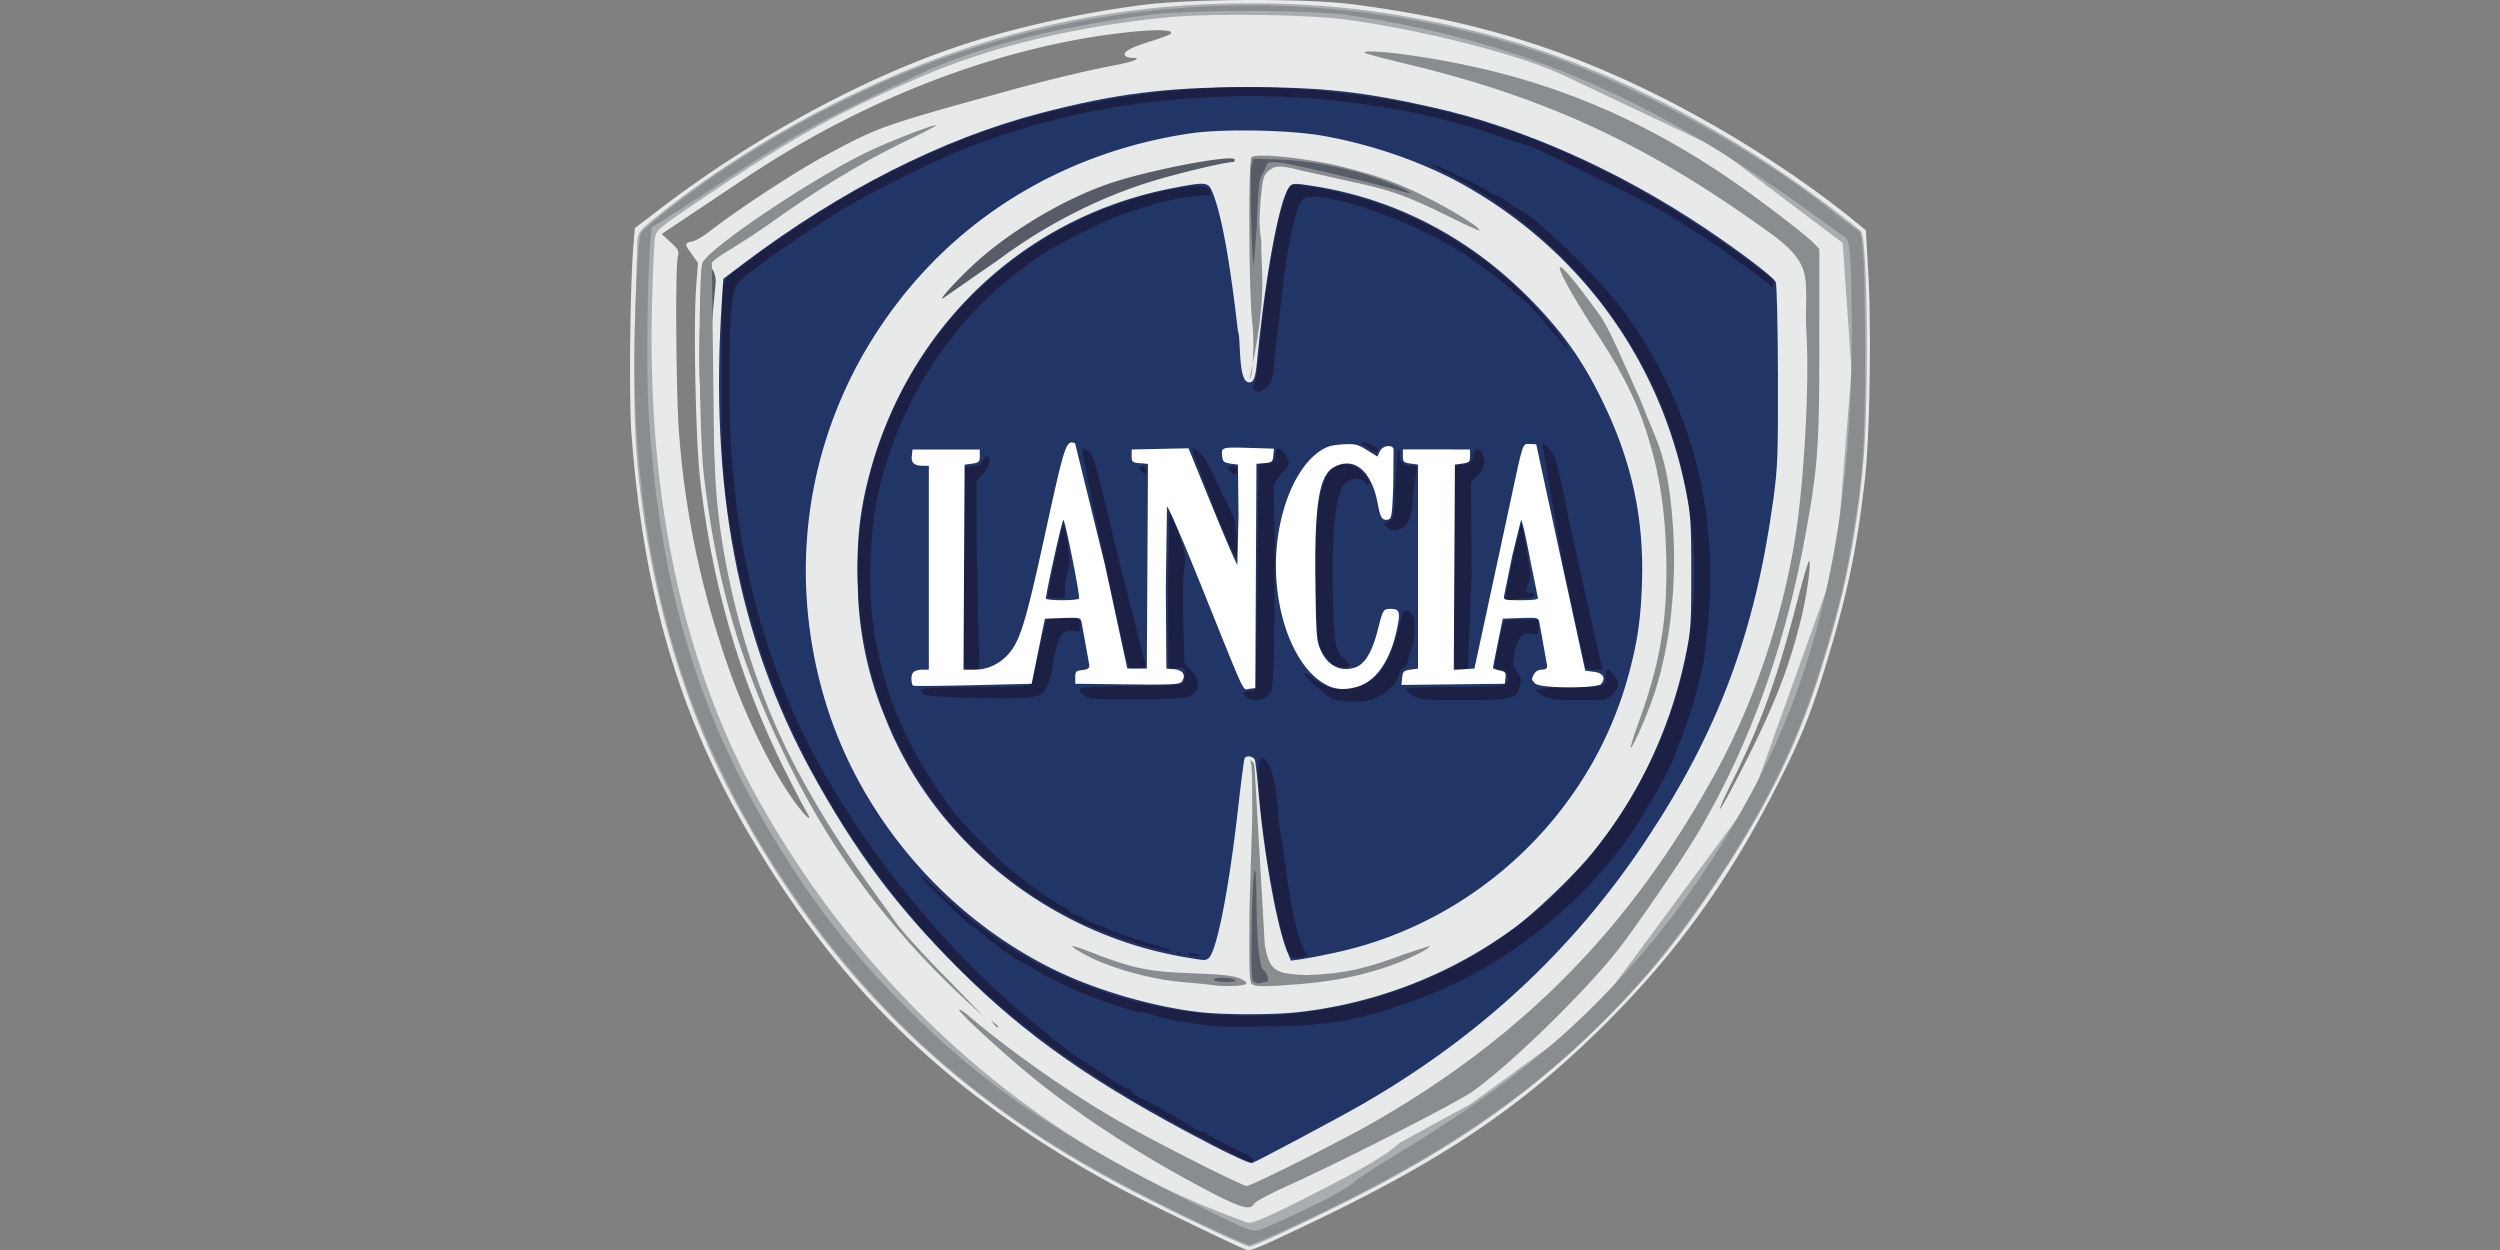 <svg xmlns="http://www.w3.org/2000/svg" width="400" height="200" viewBox="0 0 105.833 52.917" xmlns:v="https://vecta.io/nano"><rect x="0" y="0" width="105.833" height="52.917" fill="#808080" stroke="none"/><path d="M37.758 14.483c0-.049.079-.132.175-.183s.271-.249.388-.44.527-.697.912-1.126c1.961-2.191 3.804-3.585 6.207-4.696 1.084-.501 1.766-.741 3.246-1.139l1.328-.418c.048-.047.192-.087.321-.09.224-.006.221-.012-.072-.158s-.359-.141-1.286.05a18.25 18.25 0 0 0-9.265 5.107c-.905.947-1.939 2.281-2.253 2.905-.114.227-.266.486-.336.574-.087.108-.094.161-.023.161.058 0 .106.068.106.152 0 .09.112-.003.276-.229.151-.209.276-.421.276-.47zm36.165 17.721c1.236-2.452 1.819-3.961 2.325-6.016.258-1.048.457-2.546.322-2.422-.035.032-.244.755-.466 1.607-.88 3.387-1.536 5.21-2.772 7.703-.375.758-.599 1.274-.497 1.148s.592-1.036 1.088-2.021zm-39.819 2.094c-.102-.167-.477-.886-.833-1.599-1.964-3.93-3.14-7.971-3.645-12.527-.176-1.59-.273-6.475-.158-7.99l.08-1.056-.257-.358c-.32-.445-.32-.479.003-.543.143-.029.464-.21.712-.404 1.199-.936 3.611-2.519 4.897-3.215 2.252-1.218 2.425-1.281 7.356-2.646 1.969-.546 3.644-.952 4.913-1.193.834-.158 1.215-.319.759-.319-.134 0-.27-.044-.303-.098-.096-.155.22-.332 1.06-.594.429-.134.818-.278.863-.321.167-.16-.442-.201-1.495-.101-5.401.513-11.308 2.733-16.495 6.199L29.096 9.18l-1.085.726.374.345c.341.315.367.371.304.656-.108.485-.066 5.943.057 7.43a37.92 37.92 0 0 0 1.724 8.817c.875 2.824 2.289 5.749 3.472 7.18.335.405.42.387.162-.034zm18.624 18.593c-.533-.201-4.417-2.093-5.465-2.662-7.247-3.938-12.07-8.671-16-15.702-2.656-4.751-4.071-9.817-4.536-16.237-.105-1.445-.052-6.215.087-7.898l.061-.734 1.056-.807c3.844-2.939 8.414-5.447 12.434-6.824C42.664 1.238 45.42.607 48.228.226c2.064-.281 7.038-.305 9.046-.043 4.825.627 8.511 1.709 12.582 3.695 3.08 1.503 6.337 3.574 8.799 5.597l.335.276.105 1.883c.13 2.327.057 6.841-.138 8.572-.321 2.853-.714 4.778-1.534 7.521-.697 2.331-1.123 3.411-2.152 5.443-2.05 4.049-4.259 7.126-7.292 10.153-3.538 3.532-6.933 5.816-12.743 8.57-2.156 1.022-2.3 1.079-2.51 1" fill="#e8e9e9"/><path d="M55.229 50.732c2.479-1.254 3.454-1.824 4.01-2.346l3.038-1.66 5.079-3.711 6.796-9.193 3.578-9.997.65-8.142-.374-5.402-5.347-4.03-6.574-3.112c-1.845-.844-5.824-1.857-9.041-2.301C55.389.609 51.197.556 49.358.74c-3.82.382-7.378 1.236-10.241 2.456-3.477 1.482-5.374 2.522-8.844 4.848-2.383 1.597-2.482 1.675-2.543 2.005-.034.189-.091 1.418-.125 2.732-.204 7.751 1.1 14.368 3.952 20.064 4.499 8.608 12.036 15.663 21.284 18.919.259.003.839-.247 2.388-1.03zM51.35 52.1c-3.485-1.644-5.645-2.824-7.761-4.24-5.384-3.604-9.468-8.211-12.661-14.282-1.704-3.241-2.969-7.167-3.595-11.162-.439-2.799-.534-4.496-.467-8.351l.113-3.887c.05-.371.111-.442.939-1.102 4.219-3.36 9.709-6.185 14.654-7.54A37.56 37.56 0 0 1 52.911.142c3.394 0 6.245.359 9.689 1.219C67.962 2.7 73.8 5.742 78.778 9.79c.286.233.348 7.27.088 9.924a38.22 38.22 0 0 1-1.618 8.125c-1.046 3.483-2.314 6.11-4.631 9.6-1.579 2.378-2.759 3.825-4.682 5.745-3.165 3.161-6.359 5.398-11.064 7.75-2.037 1.018-3.821 1.844-3.978 1.84-.066-.001-.76-.305-1.543-.674" fill="#aaadaf"/><path d="M51.258 48.45c-4.889-2.538-7.792-4.56-10.659-7.425-2.652-2.649-4.391-4.974-6.231-8.327-3.137-5.719-4.344-12.078-3.804-20.04l.058-.857.881-.665c4.086-3.083 8.401-5.267 12.545-6.347 3.16-.824 5.354-1.099 8.771-1.099 3.151 0 4.854.186 7.852.859 3.755.843 7.828 2.65 11.48 5.093 1.504 1.006 2.938 2.096 3.022 2.297.046.109.087 1.893.092 3.964.008 3.436-.01 3.898-.2 5.281-.776 5.638-2.342 9.817-5.405 14.419-3.073 4.617-7.041 8.302-12.02 11.161-.976.56-4.406 2.389-4.638 2.472-.076.028-.861-.326-1.745-.785" fill="#223567"/><path d="M50.156 40.519c-5.689-.96-10.63-4.907-12.679-10.13a15.17 15.17 0 0 1-1.164-5.61c-.058-1.752.062-2.996.433-4.468 1.609-6.393 6.547-11.122 12.891-12.346 1.409-.272 1.508-.263 1.679.147.385.921.737 2.829 1.089 5.907.148.281-.039 2.407.577 2.148.116-.073.177-.292.228-.825.372-3.839.971-7.022 1.405-7.471.113-.116.248-.114 1.072.019 3.384.546 6.47 2.148 8.979 4.661 1.315 1.317 2.145 2.437 2.934 3.957 1.428 2.752 2.019 5.321 1.907 8.28-.057 1.504-.195 2.422-.575 3.815-1.59 5.837-6.42 10.415-12.355 11.714a27.54 27.54 0 0 1-1.487.29l-.439.06-.147-.35c-.439-1.045-.996-4.127-1.227-6.78-.057-.656-.124-1.266-.15-1.354-.047-.164-.352-.223-.438-.084-.026.042-.153 1.014-.282 2.16-.388 3.436-.917 6.1-1.255 6.314-.148.094-.121.095-.998-.053zm4.756 2.334c3.34-.364 6.553-1.617 9.228-3.6.919-.681 2.55-2.255 3.308-3.191 1.917-2.369 3.246-5.175 3.892-8.22.238-1.122.254-1.334.256-3.536.002-2.041-.023-2.477-.2-3.398-1.063-5.546-4.391-10.194-9.315-13.013-1.726-.989-3.951-1.773-6.094-2.149-1.43-.251-4.238-.3-5.602-.099-4.645.687-8.743 2.899-11.686 6.306-4.202 4.867-5.612 11.303-3.834 17.496 1.445 5.031 5.152 9.395 9.917 11.676 1.728.827 4.111 1.51 6.016 1.724 1.01.114 3.09.116 4.113.004" fill="#e8e9e9"/><path d="M53.005 41.667c-.116-.073-.132-.53-.11-3.19l.118-3.931c-.014-.972.027-2.342-.11-2.342.087-.026.193.075.207.289l.433 7.5c.192 1.151.467 1.224 1.766 1.289 1.594-.067 2.467-.254 4.163-.894l1.04-.34c.079.08-.838.542-1.651.831-1.155.411-2.363.659-3.79.777-1.447.12-1.887.123-2.064.009zm-1.655.035c-.076-.017-.634-.072-1.24-.122-1.079-.088-2.285-.375-3.421-.814-.523-.202-1.345-.658-1.289-.714.019-.019.364.093.765.25 1.772.693 2.433.832 4.266.899 1.327.049 1.778.098 2.059.224.275.124.329.182.229.245-.123.078-1.075.101-1.37.032m1.553-25.662c.137 0 .21-1.567.11-2.388-.148-1.224-.175-6.853-.033-6.994.198-.198 2.42.04 3.926.421 1.562.395 2.427.722 3.811 1.439 1.013.526 1.987 1.157 1.907 1.236-.021.021-.613-.251-1.317-.603-1.659-.831-2.488-1.125-4.146-1.47l-2.062-.462c-.906-.231-1.136-.226-1.414.03-.2.186-.237.326-.316 1.217-.067.748-.06 1.193.027 1.733-.022 1.393.292 2.191-.494 5.84" fill="#898d90"/><path d="M76.875 8.9c-.939-.629-1.729-1.236-1.735-1.331-.008-.147.211-.052.847.367.576.379 1.849 1.481 1.721 1.49-.025.001-.401-.235-.833-.525zM29.961 20.613l-.333-4.389c-.065-1.84.068-4.924.218-5.075.063-.063.156.008.288.218.159.254.186.402.144.816-.315 3.134-.384 5.48-.227 7.754.054.652.144 2.435-.09.676zm23.11-9.348c-.104-.697-.171-3.978-.087-4.271l.079-.275 1.004.031c1.108.035 2.408.254 3.663.618.781.227 1.978.714 1.978.805 0 .024-.196-.017-.436-.09-.988-.301-4.537-1.14-5.048-1.193-.484-.051-.557-.037-.612.115-.034.095-.126.288-.204.429-.11.197-.157.716-.209 2.25l-.128 1.58zM39.87 12.663c.001-.141 1.032-1.213 1.761-1.832 1.571-1.331 3.754-2.563 5.557-3.136 1.775-.564 5.079-1.174 5.079-.938 0 .054-.015.099-.034.099-.315 0-1.928.372-3.18.734-2.349.678-4.712 1.866-6.796 3.416l-2.388 1.657zM51.396 41.48c-.074-.12.687-.12.872 0 .099.064.003.09-.339.091-.262.001-.502-.04-.533-.091zm1.699.094c-.117-.075-.133-.413-.107-2.316.033-2.46.189-3.358.203-1.175.011 1.754.118 2.849.29 2.977.188.139.275.513.119.513a.84.84 0 0 0-.244.045c-.067.025-.184.005-.26-.043zM51.191 50.3c-2.436-1.268-5.652-3.327-6.692-4.284-.407-.374-.404-.373 1.021.516 1.375.859 3.194 1.855 5.301 2.905l1.997.995 1.264-.627c4.2-2.084 6.846-3.72 9.362-5.785a36.52 36.52 0 0 0 9.248-11.249c2.641-4.897 3.911-10.356 3.915-16.822.001-1.757-.167-4.799-.282-5.109-.125-.338-3.797-2.897-5.772-4.024-2.101-1.199-4.722-2.37-7.444-3.326-.781-.275-1.443-.521-1.47-.549-.151-.153 2.235.409 3.587.845 2.28.735 4.792 1.904 6.88 3.201.952.592 3.679 2.577 4.484 3.264.194.165.222.299.309 1.448.125 1.653.038 6.596-.143 8.208-.357 3.171-1.218 6.849-2.278 9.727a46.37 46.37 0 0 1-2.874 5.924c-.687 1.129-2.473 3.7-3.253 4.684-1.392 1.755-4.876 5.011-6.367 5.95-1.102.694-5.774 3.1-7.715 3.972-.592.266-1.197.571-1.346.676s-.284.191-.302.19-.661-.329-1.43-.73zm.067 1.617c-3.378-1.605-5.338-2.668-7.347-3.985-4.888-3.203-8.673-7.248-11.839-12.651-2.93-5-4.513-10.29-4.976-16.623-.112-1.537-.055-7.606.079-8.404.135-.805.193-.2.11 1.154-.504 8.242.962 16.175 4.067 21.99 2.913 5.457 6.432 9.568 11.109 12.976 1.88 1.369 5.153 3.288 8.614 5.048 1.486.756 1.842.903 2.09.863.164-.026.826-.287 1.469-.579 2.495-1.132 4.644-2.333 5.497-3.071.229-.199 1.266-.965 2.304-1.702a59.51 59.51 0 0 0 2.962-2.242c5.164-4.327 9.37-10.617 11.297-16.894 1.21-3.939 1.845-8.556 1.838-13.364-.003-2.003-.115-4.176-.232-4.48-.047-.124-.011-.158.17-.158.206 0 .237.047.287.436.139 1.091.223 5.149.143 6.964-.181 4.107-.624 6.81-1.707 10.41-.738 2.451-1.142 3.48-2.152 5.473-2.201 4.345-5.16 8.328-8.252 11.107-3.009 2.705-5.531 4.377-9.888 6.557l-4.026 1.942-1.617-.766" fill="#585c66"/><path d="M42.062 43.34c-.114-.145-.111-.149.035-.034.153.12.202.195.126.195-.019 0-.091-.072-.161-.16zM30.229 18.934l.045 1.076c.151 3.622 1.228 7.895 2.87 11.385.874 1.857 2.152 3.986 3.627 6.045l1.183 1.65c.271.377 1.273 1.472 2.227 2.434l1.47 1.513c-3.564-3.145-6.203-6.556-8.203-10.603-2.076-4.201-3.086-7.606-3.65-12.307-.21-1.751-.249-8.674-.051-9.022.412-.72 4.853-3.682 7.092-4.729.897-.42 2.611-1.084 2.78-1.077.063.003-.384.243-.992.535-2.059.989-3.765 2.014-6.058 3.643a30.53 30.53 0 0 1-1.63 1.069c-.442.265-.804.526-.804.579zM51.121 50.4c-2.683-1.404-5.176-3.008-7.246-4.662-1.182-.945-3.27-2.85-3.27-2.984 0-.052.176.056.39.24 1.781 1.522 4.386 3.344 6.498 4.543 1.552.881 5.091 2.669 5.285 2.669s3.854-1.832 5.277-2.642c6.452-3.673 11.047-8.369 14.623-14.945 1.534-2.821 2.707-6.256 3.278-9.597.403-2.36.651-6.637.517-8.931-.118-2.164.429-2.742-1.358-4.092-5.183-3.789-9.564-5.846-15.486-7.271-.877-.211-1.683-.419-1.791-.463-.333-.134.557-.107 1.706.053 5.036.7 9.148 2.25 13.343 5.029 1.198.793 3.534 2.562 3.903 2.955l.229.244-.001 4.011c-.001 4.407-.061 5.222-.6 8.153-.863 4.694-2.349 8.817-4.504 12.492-.573.977-2.12 3.261-3.194 4.715-1.285 1.74-4.639 5.046-6.376 6.286-.663.473-5.658 3.02-7.855 4.005-.724.325-1.355.664-1.404.754-.156.291-.554.178-1.964-.559zm3.621 1.045c1.478-.691 2.35-1.17 2.669-1.467.127-.117.829-.575 1.561-1.018 4.01-2.424 6.638-4.436 9.001-6.893 2.44-2.537 4.289-5.073 6.087-8.348 2.923-5.325 4.308-11.521 4.33-19.379.004-1.465-.026-3.016-.068-3.447-.073-.765-.083-.787-.39-.964C71.143 4.884 65.388 1.865 57.09.641 55.277.405 50.387.403 48.595.637c-3.865.505-7.193 1.354-9.504 2.426-4.282 1.985-5.491 2.642-8.405 4.572L28.15 9.283l-.562.34-.056.614c-.135 1.47-.174 5.727-.067 7.365.508 7.82 2.361 13.547 6.298 19.47 1.358 2.043 2.699 3.672 4.542 5.519 3.375 3.382 6.374 5.422 12.424 8.452 1.956.98 2.246 1.098 2.537 1.037.118-.025.783-.311 1.477-.634zm-3.951.337c-5.129-2.446-8.108-4.326-11.247-7.096-4.606-4.065-8.554-9.968-10.54-15.757-1.675-4.883-2.346-10.103-2.088-16.241.072-1.707.15-2.718.219-2.817.168-.241 1.563-1.347 2.751-2.181 2.881-2.023 6.348-3.856 9.531-5.039C47.36-.301 56.035-.563 64.208 1.902c4.337 1.308 9.855 4.224 13.455 7.111.455.365.895.687.978.717.236.083.308 1.38.306 5.485-.003 3.878-.073 4.861-.555 7.715-.288 1.703-.551 2.786-1.193 4.921-1.035 3.437-2.379 6.217-4.658 9.636-3.776 5.663-8.184 9.522-14.806 12.958-2.004 1.04-4.605 2.242-4.85 2.241-.111-.001-1.052-.407-2.092-.903" fill="#898d90"/><path d="M53.101 16.506c-.107-.068-.11-.11-.016-.223.068-.082.169-.747.245-1.613.284-3.237.97-6.682 1.36-6.832.068-.026.47.013.894.087a16.36 16.36 0 0 1 10.292 6.095c.18.227.377.516.436.643l.108.23-.165-.214a20.1 20.1 0 0 0-.578-.689l-.597-.704c-.431-.539-1.983-1.807-3.118-2.549-2.263-1.479-6.371-2.845-6.843-2.277-.218.263-.534 1.564-.737 3.035l-.373 3.169c-.123 1.427-.147 1.522-.432 1.746-.262.206-.293.212-.477.096zm4.772 2.424c-.352-.249-.309-.281.152-.115.168.061.305.164.305.23 0 .167-.09.144-.457-.115zm-5.77 1.042c-.162-.162-.135-.257.074-.257a.16.16 0 0 1 .184.184c0 .208-.095.235-.257.074zm-3.765 0c-.15-.15-.139-.257.027-.257.076 0 .138.082.138.184 0 .214-.017.222-.165.074zm10.406 2.372c-.101-.074-.163-.148-.138-.165a5.48 5.48 0 0 1 .229-.132c.169-.093.188-.223.23-1.531l.115-1.498s.069.054.069.204c0 .344.147.493.488.493.253 0 .264.016.209.298-.033.164-.092.662-.132 1.105-.053.581-.125.876-.259 1.056-.215.291-.549.36-.81.169zm-7.288-.669l-.909-2.409-.051-.312.276.204c.201.149.419.531.807 1.414l.627 1.271c.095.061.207 1.446.143 1.764-.019.091-.42-.778-.893-1.932zm-7.089 3.573c-.009-.185.607-3.054.656-3.054.031 0 .108.366.173.814.088.618.092.889.012 1.13-.058.174-.113.511-.123.748l-.019.431h-.348c-.191 0-.349-.031-.351-.069zm19.38.058c-.004-.255.598-3.112.656-3.112.032 0 .128.465.212 1.033.202 1.364.198 1.28.067 1.518s-.059.425.132.351c.074-.028.128.008.128.086 0 .086-.092.135-.253.136a4.65 4.65 0 0 0-.597.058c-.259.043-.345.025-.346-.07zm-7.218 2.86c-.264-.106-.563-.504-.683-.908-.054-.184-.123-1.181-.151-2.217-.054-1.99.055-3.668.293-4.467s.808-1.116 1.412-.795c.331.176.648.616.53.734-.039.039-.112 0-.162-.088-.121-.216-.586-.205-.81.019-.416.415-.598 2.044-.533 4.743.052 2.134.093 2.353.518 2.738.106.096.193.209.193.252 0 .098-.352.091-.607-.013zm10.581.022c-.027-.089-.447-2-.932-4.248l-.884-5.143c.157 0 .461.367.563.681s.422 1.765.552 2.508l.264 1.194s.229.963.288 1.266a34.58 34.58 0 0 0 .248 1.148l.485 2.112a3.77 3.77 0 0 0 .139.482c.058.137.014.16-.304.16-.273 0-.384-.042-.42-.16zm-5.524.046c-.024-.063-.033-2.016-.02-4.339l.024-4.225.304-.003c.309-.003.473-.15.475-.423.002-.227.259-.283.368-.081.176.33.107.689-.187.971l-.28.268.028 3.923-.156 3.973c-.304.082-.508.058-.555-.063zm-13.793-.004c-.046-.061-.233-.814-.418-1.672l-.884-4.087-.613-3.018c-.062-.473-.058-.489.119-.394a.78.78 0 0 1 .285.355c.124.314.708 2.634.932 3.7l1.206 4.749c.066.162.101.311.078.331-.125.109-.632.134-.705.036zm-6.963.004c-.025-.063-.033-1.995-.02-4.294l.024-4.179.349-.029c.274-.022.368-.078.436-.258.048-.126.128-.204.179-.173.173.107.092.435-.185.751l-.277.315.011 2.775.078 3.922c.046.792.036 1.167-.033 1.213-.16.108-.515.08-.563-.045zm24.479 1.201l-.321-.2.23-.066c.126-.037.773-.071 1.437-.076 1.299-.01 1.318-.018 1.318-.522 0-.289.123-.282.361.02.251.32.24.477-.056.786-.246.257-.252.258-1.447.257-1.071 0-1.234-.021-1.521-.199zm-5.488.017c-.164-.1-.298-.224-.298-.275 0-.06.726-.093 2.055-.093 2.211 0 2.31-.021 2.245-.477-.022-.153-.1-.22-.282-.241-.175-.02-.253-.082-.253-.2 0-.149.177-1.095.323-1.722.044-.193.096-.207.781-.207h.733v.319c0 .301-.015.316-.256.268-.396-.079-.646.188-.759.812-.088.482-.079.549.109.803.174.235.191.328.119.62-.133.536-.291.575-2.381.576-1.67.001-1.864-.016-2.135-.181zm-7.026.083c-.23-.134-.198-.268.063-.268.123 0 .247-.037.275-.082.037-.059.151-7.494.144-9.395 0-.113.093-.163.344-.184.315-.026.347-.054.373-.327.029-.305.078-.347.256-.228.117.078.312.427.312.558 0 .049-.145.262-.321.473l-.322.384.043 2.632-.026 4.592c-.062 1.526-.073 1.6-.281 1.768-.236.19-.609.224-.862.076zm-6.635.037c-.274-.073-.525-.322-.424-.423.047-.047 1.009-.093 2.139-.103s2.105-.049 2.168-.088.113-.215.113-.393c0-.317-.006-.322-.345-.293l-.345.029-.021-3.444.068-3.293c.048.083.228.567.399 1.076.282.84.302.97.219 1.411-.053.281-.069 1.236-.038 2.267l.052 1.781.281.29c.371.383.384.805.032 1.036-.216.142-.503.165-2.181.179-1.063.009-2.016-.006-2.116-.032zm-4.969-.03c-1.508-.036-1.973-.076-2.098-.179-.152-.127-.152-.137.009-.2.093-.036 1.125-.069 2.294-.073 1.667-.005 2.146-.033 2.227-.131.057-.068.218-.688.359-1.377s.3-1.296.353-1.35.369-.085.731-.07l.634.027.027.283c.026.266.011.281-.242.244-.449-.066-.619.097-.784.751-.083.328-.15.67-.15.761-.001.295-.184.834-.354 1.045-.229.282-.687.323-3.007.268zm15.248.053c-.321-.14-1.305-1.021-1.228-1.1.028-.028.209.079.402.238.496.409 1.115.555 1.7.404.948-.246 1.501-.962 1.847-2.389l.263-.903s.155-.002.27.078c.186.13.206.213.187.754-.012.335-.077.713-.143.84a1.15 1.15 0 0 0-.122.436c0 .112-.081.246-.18.299s-.205.23-.236.394c-.06.315-.556.748-1.096.956-.381.147-1.319.142-1.665-.008zm-7.754 10.497c-1.199-.321-2.037-.627-3.077-1.126-8.328-3.991-11.698-14.033-7.477-22.282 2.292-4.479 6.426-7.632 11.324-8.635 1.189-.243 1.743-.221 1.785.071.023.156-.006.193-.116.15-.168-.064-1.755.196-2.301.377l-1.01.325c-.895.281-2.882 1.261-3.79 1.867-3.576 2.389-5.988 5.999-6.912 10.346-.255 1.201-.346 3.582-.188 4.941.215 1.847.723 3.566 1.536 5.197.476.956.79 1.466 1.736 2.829.382.55 1.887 2.088 2.712 2.769.562.465 1.961 1.439 2.066 1.439.057 0 .178.083.269.184s.226.183.298.183.244.08.382.178a1.81 1.81 0 0 0 .519.243c.149.036.313.098.365.139.117.091 1.183.465 1.926.676a8.87 8.87 0 0 1 .734.235c.325.14-.06.089-.781-.104zm1.127.232c.03-.03.11-.034.176-.008.073.029.052.052-.055.056-.097.004-.151-.018-.121-.048zm.49.072c-.025-.042.075-.058.224-.035s.271.056.271.075c0 .07-.45.034-.495-.04zm4.209-.153c-.501-1.198-1.23-5.668-1.234-7.556-.001-.64.147-.762.421-.344.179.273.404 1.384.405 1.996 0 .239.04.611.089.826s.176 1.066.283 1.89c.198 1.531.549 2.976.788 3.243.118.132.11.155-.077.205-.416.111-.539.063-.675-.261zm-3.163 3.206a126.15 126.15 0 0 0-1.24-.193c-.556-.085-1.122-.209-1.258-.276a1.39 1.39 0 0 0-.505-.123c-.353-.002-2.256-.664-3.134-1.091l-.521-.246c-.202-.094-.63-.328-.951-.518s-.605-.348-.63-.348c-.086 0-1.132-.774-1.52-1.125-.209-.189-.412-.344-.451-.344s-.19-.114-.336-.253c-1.264-1.199-1.853-1.798-1.81-1.841.028-.028.35.244.715.603 4.955 4.871 12.481 6.574 19.17 4.338 4.022-1.345 7.266-3.842 9.664-7.44 3.256-4.885 4.049-10.697 2.221-16.256-1.555-4.727-5.115-8.805-9.679-11.087-.329-.164-.546-.299-.484-.3.163-.002 2.384 1.072 2.455 1.188.033.053.123.096.202.096s.292.115.477.255.454.316.601.39c.745.377 3.308 2.846 4.241 4.085 2.872 3.815 4.141 8.238 3.756 13.087-.07.884-.172 1.793-.225 2.02l-.199.873c-.216.98-.982 3.113-1.385 3.857-1.16 2.144-1.862 3.17-3.041 4.444-2.065 2.231-4.558 3.948-7.176 4.942s-3.849 1.227-6.705 1.27c-1.111.017-2.124.013-2.25-.008zm-.276 4.817c-6.402-3.312-10.447-6.584-13.895-11.239-3.151-4.255-5.115-8.681-6.07-13.685-.482-2.528-.562-3.582-.558-7.393.002-1.945.035-3.68.071-3.857.058-.277.209-.425 1.098-1.071 3.048-2.213 5.343-3.545 8.294-4.81 4.167-1.787 9.716-2.743 14.374-2.477 7.403.423 13.151 2.56 19.6 7.289 1.107.811 1.153.856 1.083 1.04-.04.105-.066.105-.152.003-.057-.068-.29-.256-.517-.418l-1.207-.876a20.84 20.84 0 0 0-1.148-.792c-.195-.116-.58-.36-.856-.542-.657-.432-1.266-.757-3.264-1.742-2.536-1.25-3.1-1.513-3.398-1.583a17.19 17.19 0 0 1-1.102-.356c-3.077-1.086-6.828-1.687-10.516-1.685-4.453.003-8.635.804-12.481 2.39-1.063.438-3.45 1.629-4.444 2.216-1.814 1.072-4.472 2.933-4.781 3.347-.235.314-.322 1.419-.33 4.165-.015 5.135.795 9.438 2.57 13.641 1.951 4.623 5.965 9.891 10.174 13.354 1.484 1.221 1.623 1.329 2.131 1.65a54.84 54.84 0 0 1 1.148.758c.392.266.768.482.837.482s.125.042.125.093.18.185.401.299c.973.5 1.517.805 1.985 1.114.277.183.574.332.661.332s.182.04.212.089.229.172.442.273a8.48 8.48 0 0 1 .524.268 8.98 8.98 0 0 0 .575.285c.241.111.414.24.385.286s-.081.084-.116.083-.869-.419-1.854-.928" fill="#1b2044"/><path d="M63.679 25.202l.345-1.699.368-1.493c.037 0 .202.713.367 1.584l.343 1.699c.032.086-.146.115-.712.115-.735 0-.754-.006-.712-.207zm4.107 3.747c.206-.248.075-.46-.315-.51l-.363-.046-1.035-4.776-1.037-4.798c-.001-.013-.124-.023-.274-.023-.32 0-.26-.185-.87 2.663l-.95 4.409-.525 2.434-.437.028-.437.028.024-4.344.024-4.345.321-.046c.286-.041.321-.077.321-.321v-.276H60.81h-1.423v.276c0 .245.036.281.321.321l.321.046v4.317 4.317l-.321.046c-.284.041-.325.081-.35.346l-.029.3 2.188-.024 2.187-.025.029-.254c.025-.219-.009-.261-.253-.31-.155-.031-.28-.082-.278-.113s.097-.512.21-1.068l.206-1.01.752-.027c.718-.026.753-.017.796.184l.328 1.827c0 .124-.066.174-.227.174a.38.38 0 0 0-.321.178c-.123.23-.122.242.049.413.204.204 2.623.213 2.791.011zm-10.345.127c.788-.219 1.389-1.064 1.678-2.359.176-.789.139-.941-.229-.941-.334 0-.338.006-.562.883-.245.957-.549 1.46-.966 1.598-.608.201-1.15-.069-1.448-.721-.181-.395-.199-.613-.228-2.816-.046-3.382.156-4.622.805-4.958.853-.441 1.576.175 1.833 1.56.112.605.186.72.434.673.155-.029.176-.166.223-1.455l.013-1.537c-.071-.205-.475-.133-.583.105l-.1.22-.445-.276c-.402-.25-.502-.273-1.044-.238-.479.03-.677.093-.984.309-1.075.759-1.824 2.735-1.824 4.809 0 2.398.945 4.546 2.25 5.116.339.148.716.157 1.177.029zM44.277 25.34c-.004-.221.685-3.329.738-3.329.074 0 .717 3.225.664 3.329-.019.038-.342.069-.718.069s-.684-.031-.685-.069zm8.888-.959l.024-4.747.343-.028c.312-.026.346-.056.372-.321l.028-.292-.959-.029c-1.256-.038-1.273-.034-1.238.323.025.255.067.296.35.337l.321.046.025 2.142-.051 2.095c-.042-.026-.524-1.146-1.072-2.489l-.995-2.441-1.203.025-1.203.026v.276c0 .252.029.278.345.304l.345.029-.024 4.334-.024 4.334h-.413-.413l-.951-4.408-1.261-5.133c-.381-.146-.433.01-1.264 3.816-.838 3.839-1.075 4.6-1.604 5.159-.374.395-.867.612-1.392.612h-.464l.024-4.339.024-4.34.321-.046c.286-.041.321-.077.321-.321v-.276h-1.423-1.424l-.03.266c-.034.301.097.42.467.422l.253.001v4.316 4.316h-.222c-.379 0-.513.097-.513.372 0 .143.031.279.069.302s1.183.015 2.544-.018l2.475-.059.28-1.378.28-1.378.755-.027c.723-.026.757-.018.8.184l.328 1.821c0 .123-.081.176-.298.197-.264.026-.299.061-.299.305v.275l2.204.025c1.913.021 2.218.006 2.309-.119.189-.258.046-.49-.321-.521l-.335-.028-.024-3.393.049-3.466c.041-.04.708 1.507 1.485 3.438 1.913 4.761 1.702 4.31 2.002 4.276l.253-.029.024-4.747" fill="#fff"/><path d="M67.784 13.423c.341.578.431.759.931 1.883l.691 1.541.22.529c0 .024.17.441.377.926.479 1.122.698 2.191.82 4.004.163 2.418-.112 4.948-.757 6.96-.285.89-.961 2.449-1.032 2.378-.021-.021.145-.546.37-1.165.823-2.269 1.14-4.011 1.14-6.267 0-2.368-.258-4.14-.878-6.036-.443-1.355-1.15-2.712-2.291-4.396-1.906-3.007-1.815-3.444.408-.357" fill="#898d90"/></svg>